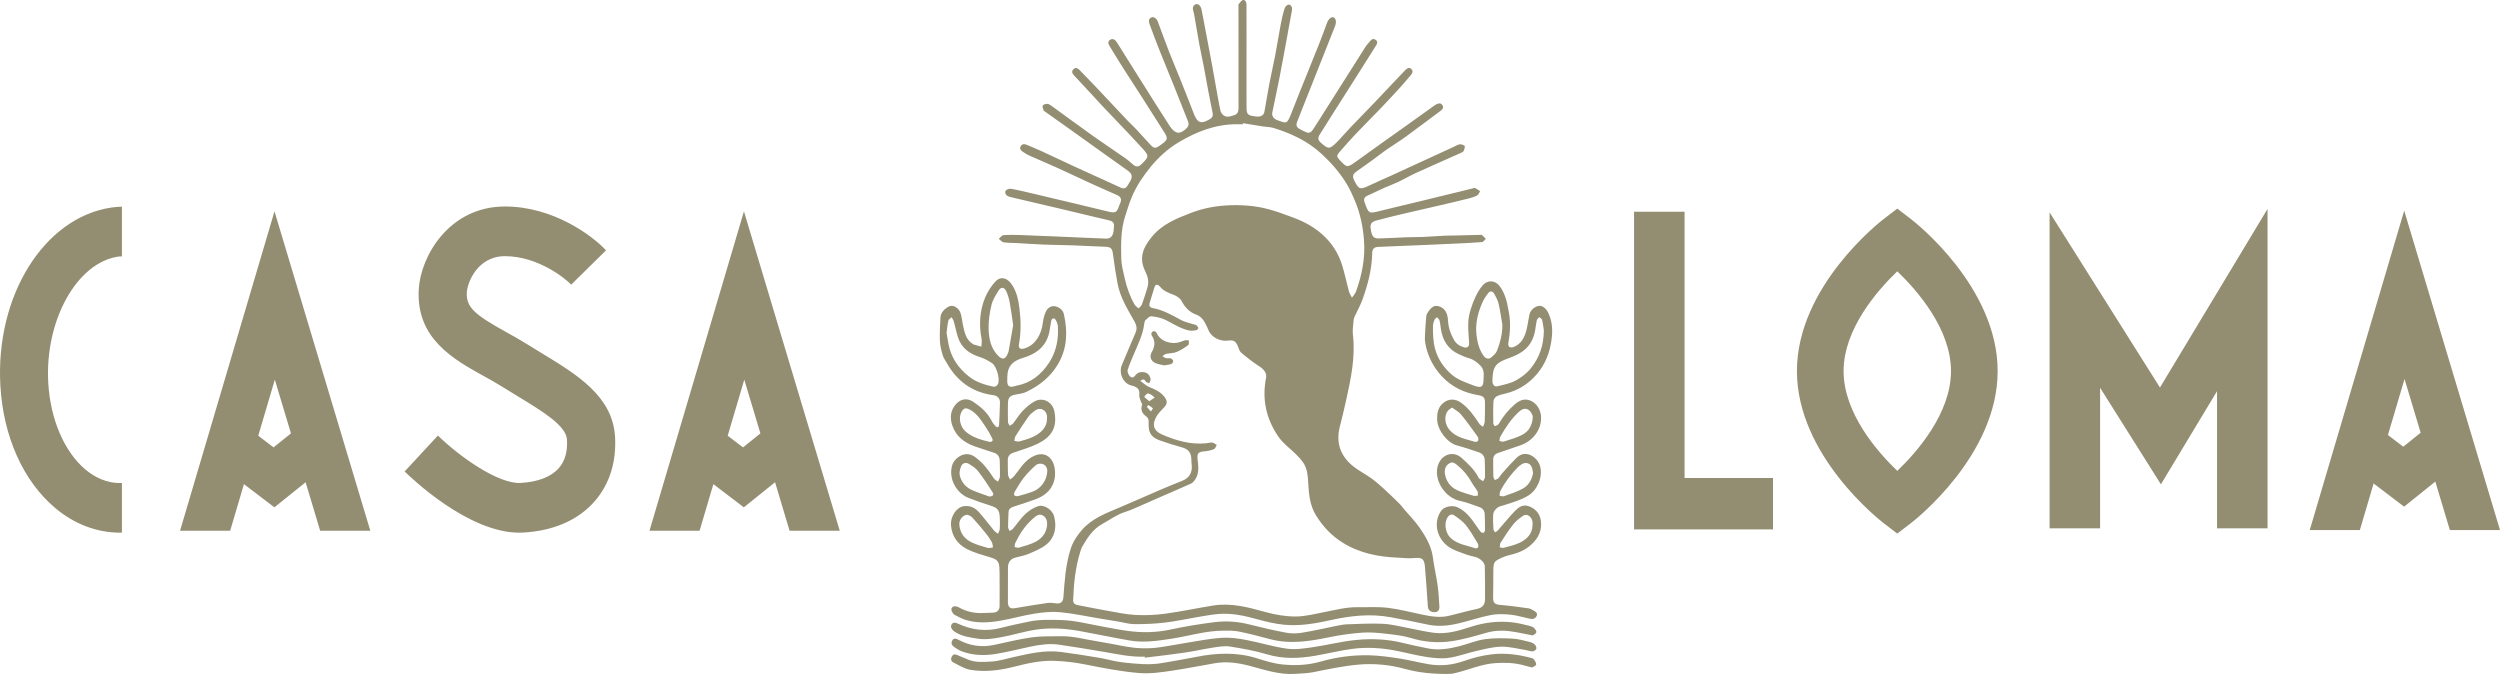 <svg width="204" height="55" viewBox="0 0 204 55" fill="none" xmlns="http://www.w3.org/2000/svg">
<path d="M93.042 31.075C93.311 31.265 93.524 31.479 93.779 31.584C94.241 31.773 94.686 31.957 95.009 32.374C95.285 32.729 95.269 32.955 94.963 33.272C94.712 33.533 94.44 33.806 94.291 34.129C94.021 34.714 94.148 35.159 94.817 35.452C95.966 35.955 97.175 36.303 98.459 36.167C98.615 36.151 98.775 36.09 98.924 36.113C99.051 36.132 99.166 36.24 99.287 36.309C99.215 36.427 99.168 36.608 99.067 36.649C98.824 36.746 98.558 36.805 98.298 36.827C97.744 36.871 97.659 37.002 97.733 37.575C97.803 38.117 97.847 38.678 97.503 39.164C97.42 39.281 97.31 39.405 97.185 39.462C96.251 39.881 95.309 40.283 94.371 40.692C93.893 40.901 93.418 41.118 92.939 41.323C92.567 41.482 92.199 41.653 91.815 41.773C91.126 41.989 90.555 42.422 89.934 42.764C89.176 43.181 88.737 43.874 88.32 44.59C88.226 44.751 88.176 44.941 88.121 45.121C87.74 46.377 87.618 47.672 87.57 48.976C87.561 49.224 87.719 49.333 87.933 49.374C88.717 49.526 89.499 49.685 90.284 49.823C91.069 49.96 91.854 50.137 92.645 50.18C93.455 50.224 94.279 50.187 95.083 50.078C96.397 49.899 97.698 49.618 99.008 49.409C100.476 49.175 101.868 49.56 103.271 49.945C104.062 50.161 104.897 50.307 105.712 50.307C106.499 50.307 107.289 50.097 108.072 49.947C108.961 49.776 109.838 49.535 110.753 49.549C111.577 49.562 112.41 49.498 113.225 49.595C114.167 49.706 115.094 49.952 116.026 50.146C116.763 50.3 117.5 50.43 118.249 50.246C118.83 50.105 119.408 49.952 119.988 49.807C120.169 49.761 120.354 49.731 120.536 49.687C120.963 49.584 121.175 49.352 121.179 48.911C121.187 48.008 121.175 47.104 121.159 46.201C121.154 45.905 120.782 45.559 120.396 45.452C120.121 45.377 119.836 45.325 119.571 45.221C119.104 45.04 118.6 44.898 118.198 44.613C117.309 43.982 116.901 42.731 117.58 41.705C117.828 41.329 118.498 41.2 118.92 41.389C119.585 41.686 120.005 42.237 120.406 42.815C120.537 43.003 120.659 43.2 120.804 43.376C120.857 43.44 120.983 43.504 121.046 43.482C121.111 43.458 121.177 43.33 121.178 43.246C121.181 42.825 121.167 42.404 121.154 41.982C121.145 41.69 121 41.476 120.735 41.384C120.197 41.195 119.661 40.981 119.107 40.865C117.945 40.62 117.011 39.236 117.307 38.076C117.56 37.09 118.562 36.728 119.274 37.371C119.784 37.832 120.287 38.294 120.62 38.914C120.648 38.967 120.674 39.028 120.718 39.063C120.813 39.138 120.919 39.199 121.021 39.265C121.075 39.155 121.173 39.046 121.175 38.935C121.185 38.474 121.17 38.012 121.155 37.551C121.144 37.219 120.957 37.005 120.662 36.905C120.075 36.707 119.487 36.505 118.888 36.347C118.1 36.139 117.3 35.101 117.272 34.247C117.255 33.695 117.347 33.204 117.803 32.856C118.25 32.515 118.767 32.533 119.225 32.862C119.851 33.312 120.286 33.926 120.7 34.565C120.772 34.675 120.907 34.743 121.013 34.83C121.062 34.69 121.146 34.552 121.153 34.41C121.175 33.899 121.176 33.387 121.175 32.876C121.175 32.42 121.04 32.316 120.605 32.242C119.462 32.046 118.456 31.574 117.644 30.695C117.014 30.012 116.589 29.228 116.369 28.326C116.309 28.076 116.262 27.812 116.27 27.556C116.287 26.968 116.333 26.381 116.386 25.796C116.397 25.674 116.466 25.544 116.54 25.442C116.724 25.192 116.932 24.917 117.276 24.967C117.672 25.025 117.958 25.277 118.08 25.677C118.13 25.838 118.151 26.011 118.16 26.18C118.188 26.745 118.375 27.258 118.648 27.741C118.836 28.073 119.139 28.256 119.495 28.35C119.737 28.414 119.895 28.264 119.881 28.009C119.851 27.459 119.791 26.908 119.808 26.36C119.82 25.974 119.902 25.58 120.019 25.212C120.237 24.526 120.513 23.859 120.976 23.296C121.362 22.827 122 22.854 122.362 23.333C122.858 23.989 122.998 24.768 123.134 25.547C123.274 26.346 123.229 27.144 123.088 27.939C123.068 28.056 123.072 28.242 123.14 28.295C123.224 28.361 123.405 28.365 123.514 28.32C124.226 28.023 124.469 27.384 124.614 26.686C124.685 26.343 124.731 25.995 124.805 25.653C124.881 25.3 125.272 24.974 125.613 24.956C125.899 24.941 126.177 25.19 126.346 25.545C126.737 26.364 126.705 27.228 126.549 28.073C126.358 29.112 125.904 30.049 125.156 30.805C124.538 31.429 123.805 31.864 122.955 32.085C122.679 32.157 122.39 32.208 122.138 32.333C122.008 32.396 121.874 32.597 121.866 32.743C121.833 33.334 121.844 33.927 121.852 34.519C121.854 34.605 121.921 34.752 121.974 34.76C122.058 34.773 122.165 34.705 122.245 34.646C122.305 34.602 122.34 34.52 122.381 34.452C122.697 33.915 123.099 33.447 123.558 33.037C123.932 32.703 124.357 32.47 124.881 32.689C125.397 32.905 125.725 33.443 125.751 34.01C125.801 35.08 125.06 36.003 124.047 36.344C123.44 36.549 122.837 36.762 122.231 36.966C121.971 37.054 121.845 37.233 121.845 37.505C121.845 37.967 121.843 38.429 121.858 38.891C121.861 38.987 121.937 39.081 121.979 39.177C122.077 39.126 122.193 39.094 122.268 39.019C122.38 38.908 122.452 38.757 122.558 38.64C122.957 38.202 123.345 37.752 123.769 37.342C124.505 36.63 125.476 37.309 125.676 38.056C125.912 38.939 125.424 40.009 124.703 40.442C124.071 40.822 123.387 41.011 122.705 41.229C122.527 41.286 122.323 41.317 122.186 41.429C122.036 41.551 121.87 41.745 121.852 41.923C121.81 42.338 121.845 42.763 121.866 43.182C121.87 43.269 121.947 43.352 121.99 43.436C122.068 43.387 122.163 43.352 122.222 43.285C122.688 42.758 123.128 42.204 123.616 41.7C123.904 41.402 124.255 41.138 124.722 41.299C125.283 41.492 125.648 41.895 125.732 42.482C125.848 43.288 125.523 43.934 124.924 44.468C124.376 44.957 123.724 45.176 123.035 45.33C122.949 45.35 122.864 45.377 122.782 45.412C121.849 45.804 121.853 45.805 121.856 46.872C121.858 47.504 121.845 48.136 121.838 48.768C121.834 49.208 121.99 49.324 122.425 49.361C123.197 49.427 123.965 49.533 124.733 49.641C124.883 49.662 125.029 49.751 125.164 49.832C125.316 49.923 125.493 50.039 125.394 50.256C125.296 50.47 125.098 50.543 124.871 50.495C124.334 50.382 123.802 50.215 123.259 50.159C122.728 50.105 122.171 50.084 121.652 50.186C120.748 50.364 119.869 50.669 118.97 50.879C118.144 51.071 117.309 51.149 116.459 50.958C115.472 50.736 114.476 50.554 113.482 50.367C111.836 50.059 110.204 50.243 108.593 50.6C107.336 50.879 106.075 51.1 104.792 50.979C104.073 50.911 103.357 50.741 102.658 50.548C101.597 50.254 100.535 50.011 99.43 50.101C98.902 50.144 98.377 50.243 97.853 50.33C96.912 50.487 95.978 50.694 95.032 50.806C94.216 50.904 93.388 50.932 92.565 50.93C92.139 50.929 91.713 50.796 91.287 50.725C90.745 50.635 90.203 50.547 89.66 50.458C88.603 50.283 87.552 50.053 86.489 49.954C85.803 49.89 85.092 49.966 84.406 50.074C83.466 50.223 82.545 50.495 81.606 50.652C80.681 50.807 79.741 50.871 78.823 50.593C78.506 50.497 78.206 50.334 77.91 50.179C77.814 50.129 77.734 50.017 77.682 49.914C77.552 49.657 77.697 49.446 77.98 49.475C78.075 49.485 78.173 49.522 78.257 49.569C78.887 49.927 79.562 50.062 80.277 50.021C80.552 50.005 80.828 50.013 81.102 49.986C81.403 49.955 81.564 49.755 81.567 49.457C81.575 48.554 81.569 47.651 81.567 46.748C81.566 46.608 81.552 46.468 81.549 46.328C81.537 45.84 81.353 45.647 80.893 45.505C80.218 45.298 79.52 45.12 78.898 44.799C78.146 44.412 77.665 43.754 77.6 42.846C77.551 42.158 78.027 41.41 78.618 41.309C79.113 41.224 79.544 41.414 79.87 41.778C80.305 42.265 80.696 42.794 81.115 43.297C81.202 43.401 81.33 43.47 81.439 43.556C81.489 43.422 81.573 43.29 81.582 43.152C81.602 42.842 81.595 42.529 81.582 42.218C81.556 41.618 81.397 41.441 80.831 41.26C80.222 41.065 79.614 40.861 79.02 40.625C78.104 40.263 77.386 39.138 77.685 38.005C77.849 37.387 78.725 36.727 79.497 37.248C80.182 37.71 80.651 38.353 81.096 39.032C81.171 39.147 81.319 39.215 81.434 39.304C81.49 39.164 81.59 39.025 81.595 38.883C81.609 38.463 81.584 38.041 81.579 37.619C81.576 37.291 81.435 37.055 81.129 36.95C80.591 36.764 80.042 36.607 79.507 36.412C78.688 36.112 78.021 35.616 77.717 34.749C77.489 34.103 77.557 33.455 78.03 32.951C78.376 32.584 78.879 32.433 79.41 32.782C80.031 33.191 80.591 33.677 80.936 34.372C81.01 34.521 81.124 34.654 81.236 34.78C81.281 34.83 81.382 34.875 81.436 34.857C81.483 34.841 81.522 34.733 81.526 34.665C81.555 34.064 81.582 33.464 81.597 32.863C81.607 32.505 81.395 32.292 81.049 32.245C79.361 32.019 78.111 31.131 77.267 29.635C77.144 29.418 76.989 29.209 76.921 28.975C76.81 28.595 76.71 28.199 76.694 27.806C76.669 27.188 76.711 26.566 76.739 25.947C76.76 25.481 77.07 25.205 77.433 25.008C77.752 24.834 78.244 25.113 78.383 25.549C78.483 25.86 78.507 26.195 78.576 26.517C78.703 27.105 78.812 27.705 79.372 28.064C79.388 28.074 79.401 28.095 79.418 28.1C79.637 28.164 79.856 28.226 80.076 28.288C80.085 28.08 80.136 27.864 80.098 27.665C79.876 26.515 79.936 25.382 80.378 24.304C80.578 23.817 80.879 23.343 81.235 22.962C81.624 22.544 82.133 22.655 82.482 23.108C82.952 23.718 83.098 24.45 83.188 25.184C83.307 26.149 83.325 27.122 83.147 28.089C83.087 28.416 83.258 28.534 83.596 28.432C84.488 28.163 84.972 27.298 85.088 26.382C85.131 26.044 85.209 25.691 85.361 25.392C85.501 25.116 85.794 24.912 86.126 25C86.454 25.085 86.735 25.281 86.819 25.663C87.127 27.065 87.091 28.414 86.342 29.698C85.72 30.761 84.815 31.467 83.746 31.98C83.494 32.102 83.198 32.137 82.917 32.189C82.383 32.288 82.247 32.441 82.246 32.989C82.245 33.471 82.236 33.953 82.25 34.435C82.253 34.538 82.338 34.639 82.385 34.741C82.478 34.683 82.597 34.645 82.661 34.564C82.927 34.228 83.146 33.85 83.439 33.544C83.73 33.241 84.061 32.948 84.426 32.751C85.107 32.383 85.888 32.798 86.038 33.572C86.295 34.895 85.8 35.658 84.668 36.212C84.035 36.522 83.344 36.71 82.677 36.944C82.377 37.049 82.226 37.241 82.236 37.571C82.247 37.953 82.228 38.335 82.252 38.715C82.261 38.856 82.359 38.992 82.416 39.13C82.524 39.043 82.648 38.972 82.736 38.868C83.189 38.333 83.522 37.698 84.155 37.319C85.225 36.678 85.959 37.332 86.074 38.292C86.213 39.446 85.648 40.318 84.505 40.739C83.896 40.963 83.276 41.157 82.66 41.362C82.444 41.434 82.302 41.558 82.296 41.81C82.285 42.211 82.256 42.612 82.258 43.012C82.258 43.119 82.341 43.224 82.387 43.33C82.48 43.268 82.593 43.224 82.663 43.142C82.997 42.748 83.284 42.305 83.656 41.954C83.95 41.677 84.319 41.432 84.697 41.308C85.199 41.143 85.876 41.592 86.016 42.133C86.24 43.001 86.1 43.83 85.409 44.411C84.983 44.771 84.424 44.982 83.904 45.207C83.564 45.355 83.183 45.405 82.823 45.508C82.444 45.616 82.247 45.913 82.249 46.315C82.252 47.198 82.246 48.081 82.245 48.963C82.245 49.053 82.238 49.145 82.249 49.234C82.29 49.575 82.465 49.686 82.802 49.629C83.694 49.478 84.585 49.328 85.481 49.201C85.709 49.168 85.95 49.209 86.184 49.236C86.561 49.279 86.747 49.11 86.775 48.728C86.872 47.401 86.956 46.068 87.365 44.792C87.552 44.207 87.887 43.699 88.293 43.236C89.127 42.284 90.263 41.876 91.371 41.406C92.478 40.937 93.576 40.446 94.681 39.971C95.261 39.722 95.843 39.478 96.432 39.251C97.049 39.014 97.323 38.568 97.237 37.897C97.22 37.768 97.22 37.636 97.217 37.506C97.205 36.917 96.969 36.645 96.409 36.491C95.802 36.325 95.199 36.14 94.608 35.925C94.243 35.793 93.904 35.572 93.788 35.163C93.723 34.929 93.723 34.67 93.728 34.423C93.731 34.236 93.696 34.099 93.54 33.988C93.209 33.752 93.046 33.453 93.198 33.027C93.221 32.965 93.126 32.864 93.1 32.777C93.046 32.602 92.949 32.42 92.965 32.25C93 31.873 92.921 31.677 92.569 31.532C92.451 31.484 92.321 31.469 92.202 31.422C91.584 31.178 91.282 30.401 91.549 29.775C91.92 28.903 92.279 28.025 92.657 27.156C92.803 26.82 92.751 26.548 92.57 26.227C92.01 25.233 91.394 24.256 91.186 23.101C91.048 22.337 90.923 21.571 90.828 20.801C90.761 20.258 90.661 20.147 90.135 20.132C89.29 20.107 88.447 20.052 87.602 20.022C86.787 19.994 85.972 19.991 85.158 19.958C84.431 19.929 83.705 19.874 82.979 19.834C82.616 19.815 82.25 19.828 81.893 19.773C81.751 19.751 81.631 19.586 81.501 19.486C81.629 19.382 81.751 19.201 81.886 19.189C82.336 19.152 82.792 19.165 83.245 19.179C84.14 19.207 85.034 19.248 85.929 19.286C86.783 19.322 87.637 19.361 88.491 19.398C89.081 19.424 89.671 19.446 90.26 19.47C90.547 19.482 90.742 19.331 90.819 19.07C90.882 18.853 90.899 18.617 90.902 18.39C90.906 18.113 90.69 18.027 90.471 17.973C90.022 17.862 89.571 17.762 89.121 17.655C88.166 17.428 87.212 17.197 86.257 16.971C84.993 16.673 83.728 16.378 82.464 16.082C82.416 16.07 82.369 16.057 82.322 16.04C82.108 15.963 81.968 15.785 82.051 15.585C82.096 15.477 82.346 15.377 82.482 15.402C83.111 15.514 83.733 15.667 84.356 15.813C85.439 16.067 86.52 16.325 87.602 16.584C88.569 16.816 89.533 17.052 90.501 17.28C91.024 17.403 91.141 17.327 91.32 16.794C91.343 16.727 91.375 16.665 91.402 16.6C91.551 16.258 91.473 16.06 91.129 15.907C90.419 15.591 89.705 15.282 88.997 14.958C88.084 14.54 87.179 14.103 86.264 13.689C85.518 13.351 84.761 13.039 84.014 12.705C83.817 12.617 83.632 12.498 83.452 12.378C83.293 12.272 83.174 12.12 83.296 11.923C83.405 11.746 83.577 11.729 83.765 11.811C84.145 11.976 84.533 12.123 84.909 12.297C85.859 12.734 86.801 13.187 87.751 13.624C88.986 14.192 90.227 14.746 91.461 15.314C91.742 15.443 91.91 15.337 92.043 15.094C92.09 15.006 92.14 14.919 92.194 14.835C92.433 14.462 92.399 14.191 92.043 13.933C91.096 13.249 90.141 12.578 89.19 11.9C88.707 11.555 88.227 11.207 87.744 10.862C86.937 10.288 86.13 9.715 85.323 9.141C85.267 9.101 85.185 9.067 85.165 9.011C85.118 8.882 85.038 8.705 85.088 8.614C85.138 8.522 85.331 8.473 85.459 8.476C85.575 8.479 85.699 8.562 85.801 8.636C86.933 9.454 88.055 10.285 89.192 11.094C90.069 11.717 90.968 12.31 91.85 12.926C92.076 13.084 92.277 13.28 92.492 13.456C92.711 13.634 92.913 13.624 93.122 13.419C93.775 12.78 93.792 12.738 93.181 12.063C92.528 11.34 91.848 10.642 91.178 9.934C90.763 9.495 90.342 9.061 89.928 8.621C89.629 8.303 89.338 7.977 89.041 7.657C88.575 7.154 88.108 6.653 87.64 6.151C87.496 5.996 87.418 5.826 87.59 5.651C87.763 5.475 87.936 5.557 88.082 5.705C88.424 6.051 88.76 6.403 89.097 6.753C89.263 6.925 89.428 7.097 89.592 7.271C90.381 8.11 91.168 8.952 91.959 9.788C92.212 10.055 92.484 10.302 92.736 10.57C93.118 10.976 93.484 11.396 93.865 11.802C94.17 12.127 94.282 12.13 94.651 11.869C94.7 11.835 94.747 11.798 94.796 11.764C95.292 11.418 95.314 11.276 94.987 10.768C94.438 9.912 93.899 9.05 93.35 8.193C92.786 7.312 92.212 6.436 91.65 5.553C91.281 4.973 90.926 4.384 90.566 3.798C90.448 3.607 90.355 3.389 90.59 3.245C90.816 3.107 91.007 3.251 91.135 3.451C91.431 3.913 91.717 4.381 92.009 4.846C92.746 6.019 93.483 7.192 94.223 8.363C94.606 8.969 94.994 9.571 95.38 10.175C95.412 10.225 95.444 10.276 95.478 10.325C95.915 10.951 96.283 10.989 96.831 10.461C96.991 10.306 97.034 10.129 96.948 9.915C96.56 8.944 96.18 7.97 95.79 7C95.426 6.092 95.047 5.19 94.686 4.282C94.383 3.521 94.09 2.757 93.811 1.989C93.737 1.786 93.684 1.541 93.961 1.42C94.139 1.342 94.381 1.506 94.478 1.764C94.786 2.585 95.081 3.411 95.398 4.229C95.661 4.907 95.952 5.575 96.222 6.251C96.623 7.252 97.023 8.252 97.409 9.259C97.709 10.041 98.006 10.152 98.724 9.723C98.908 9.614 98.998 9.465 98.956 9.25C98.845 8.68 98.727 8.111 98.618 7.54C98.481 6.813 98.354 6.084 98.215 5.357C98.106 4.788 97.976 4.222 97.871 3.651C97.725 2.853 97.595 2.053 97.455 1.254C97.435 1.135 97.41 1.017 97.374 0.903C97.3 0.664 97.325 0.457 97.57 0.348C97.745 0.27 97.977 0.47 98.037 0.744C98.105 1.057 98.162 1.372 98.222 1.687C98.453 2.904 98.686 4.121 98.911 5.339C99.082 6.263 99.241 7.189 99.407 8.114C99.464 8.429 99.523 8.744 99.593 9.056C99.612 9.139 99.663 9.221 99.718 9.289C100.016 9.665 100.383 9.495 100.725 9.394C101.021 9.306 101.064 9.047 101.064 8.764C101.059 7.037 101.062 5.311 101.062 3.585C101.062 2.561 101.06 1.537 101.059 0.513C101.059 0.463 101.037 0.394 101.061 0.366C101.174 0.232 101.285 0.027 101.422 0.004C101.614 -0.029 101.713 0.17 101.714 0.374C101.717 1.227 101.718 2.08 101.717 2.933C101.717 4.278 101.716 5.623 101.715 6.968C101.715 7.589 101.713 8.21 101.718 8.831C101.722 9.289 101.839 9.419 102.278 9.474C102.405 9.49 102.533 9.521 102.659 9.517C102.921 9.51 103.125 9.39 103.177 9.114C103.321 8.339 103.44 7.558 103.588 6.783C103.734 6.02 103.913 5.264 104.059 4.501C104.221 3.656 104.353 2.805 104.514 1.96C104.597 1.527 104.694 1.095 104.827 0.677C104.868 0.547 105.058 0.363 105.16 0.375C105.38 0.401 105.463 0.619 105.424 0.839C105.269 1.717 105.107 2.592 104.944 3.468C104.749 4.521 104.558 5.574 104.351 6.624C104.181 7.487 103.984 8.345 103.815 9.208C103.793 9.32 103.829 9.473 103.895 9.565C103.971 9.671 104.099 9.763 104.223 9.803C104.936 10.036 104.998 10.227 105.373 9.249C105.753 8.254 106.158 7.268 106.555 6.279C106.93 5.343 107.313 4.409 107.684 3.471C107.896 2.933 108.09 2.387 108.293 1.846C108.409 1.538 108.645 1.348 108.821 1.418C109.009 1.492 109.067 1.81 108.945 2.118C108.047 4.383 107.148 6.647 106.25 8.911C106.11 9.264 105.973 9.618 105.834 9.971C105.747 10.19 105.799 10.373 105.995 10.49C106.198 10.611 106.408 10.728 106.628 10.808C106.917 10.914 107.064 10.684 107.194 10.486C107.513 10.003 107.818 9.511 108.128 9.022C109.221 7.296 110.311 5.568 111.409 3.845C111.531 3.653 111.695 3.488 111.839 3.311C111.961 3.161 112.104 3.143 112.256 3.254C112.418 3.372 112.404 3.522 112.307 3.677C111.802 4.478 111.298 5.281 110.791 6.081C110.108 7.159 109.421 8.236 108.738 9.314C108.391 9.861 108.049 10.412 107.702 10.959C107.513 11.258 107.534 11.425 107.801 11.663C108.374 12.174 108.493 12.187 109.028 11.659C109.443 11.248 109.819 10.795 110.224 10.371C110.846 9.719 111.48 9.079 112.104 8.428C112.606 7.905 113.101 7.375 113.599 6.848C113.955 6.473 114.308 6.095 114.668 5.723C114.805 5.583 114.97 5.459 115.159 5.626C115.349 5.795 115.248 5.98 115.123 6.13C114.81 6.503 114.493 6.872 114.165 7.231C113.642 7.802 113.115 8.369 112.58 8.928C111.957 9.578 111.314 10.209 110.694 10.863C110.215 11.368 109.752 11.888 109.295 12.413C109.058 12.685 109.066 12.793 109.316 13.058C109.908 13.686 109.925 13.703 110.66 13.177C111.336 12.693 112.008 12.206 112.684 11.723C113.337 11.257 113.992 10.796 114.645 10.33C115.45 9.755 116.254 9.178 117.059 8.602C117.107 8.568 117.156 8.533 117.21 8.508C117.392 8.425 117.584 8.377 117.706 8.589C117.829 8.802 117.701 8.934 117.531 9.059C116.589 9.753 115.661 10.465 114.714 11.152C114.179 11.539 113.614 11.883 113.071 12.26C112.724 12.502 112.396 12.772 112.053 13.021C111.606 13.348 111.155 13.671 110.7 13.986C110.387 14.204 110.333 14.381 110.504 14.72C110.882 15.471 110.976 15.496 111.73 15.139C112.336 14.852 112.953 14.589 113.564 14.31C115.248 13.537 116.932 12.761 118.616 11.987C118.777 11.913 118.935 11.803 119.103 11.78C119.236 11.761 119.429 11.812 119.509 11.907C119.565 11.973 119.495 12.175 119.444 12.3C119.415 12.371 119.317 12.427 119.239 12.462C118.008 13.014 116.772 13.554 115.544 14.113C115.061 14.334 114.601 14.606 114.12 14.834C113.747 15.011 113.355 15.149 112.978 15.318C112.509 15.527 112.047 15.751 111.581 15.967C111.335 16.081 111.254 16.245 111.355 16.523C111.691 17.448 111.685 17.443 112.629 17.207C113.766 16.922 114.907 16.66 116.046 16.383C117.403 16.053 118.76 15.719 120.117 15.388C120.203 15.367 120.307 15.321 120.376 15.351C120.519 15.411 120.644 15.515 120.777 15.601C120.702 15.717 120.653 15.878 120.548 15.939C120.357 16.05 120.138 16.122 119.922 16.175C119.14 16.371 118.355 16.556 117.569 16.739C116.506 16.987 115.441 17.224 114.379 17.474C113.68 17.64 112.982 17.81 112.29 18C111.909 18.104 111.799 18.29 111.844 18.629C111.928 19.264 112.063 19.463 112.497 19.457C113.224 19.446 113.95 19.39 114.677 19.363C115.146 19.346 115.617 19.355 116.087 19.335C116.674 19.31 117.261 19.264 117.849 19.234C118.134 19.22 118.419 19.225 118.704 19.218C119.4 19.202 120.095 19.183 120.791 19.166C120.84 19.165 120.905 19.154 120.935 19.18C121.044 19.275 121.142 19.385 121.244 19.488C121.141 19.581 121.044 19.745 120.935 19.754C120.171 19.816 119.405 19.848 118.639 19.884C117.726 19.927 116.813 19.966 115.9 20.005C115.389 20.027 114.878 20.047 114.366 20.068C113.737 20.094 113.109 20.125 112.479 20.145C112.149 20.155 111.979 20.299 111.973 20.634C111.948 21.963 111.62 23.228 111.17 24.462C111.003 24.919 110.76 25.347 110.557 25.791C110.511 25.889 110.465 25.996 110.457 26.102C110.425 26.506 110.351 26.918 110.398 27.314C110.612 29.139 110.233 30.893 109.847 32.649C109.69 33.364 109.519 34.077 109.336 34.785C108.98 36.162 109.397 37.263 110.49 38.102C110.929 38.44 111.429 38.694 111.88 39.016C112.231 39.267 112.56 39.554 112.88 39.845C113.331 40.256 113.77 40.682 114.206 41.111C114.34 41.242 114.446 41.401 114.567 41.545C114.992 42.046 115.463 42.514 115.834 43.053C116.346 43.798 116.81 44.576 116.93 45.519C117.024 46.261 117.201 46.992 117.304 47.734C117.386 48.317 117.427 48.907 117.455 49.495C117.47 49.813 117.305 49.961 117.037 49.954C116.708 49.944 116.533 49.778 116.512 49.469C116.436 48.39 116.371 47.31 116.274 46.233C116.215 45.574 116.025 45.477 115.373 45.54C114.948 45.581 114.513 45.524 114.083 45.506C112.481 45.441 110.938 45.142 109.548 44.273C108.664 43.72 107.968 42.984 107.405 42.087C106.882 41.258 106.805 40.345 106.752 39.417C106.72 38.861 106.686 38.305 106.391 37.826C106.213 37.538 105.969 37.284 105.727 37.044C105.248 36.572 104.694 36.186 104.304 35.614C103.309 34.153 102.968 32.563 103.312 30.82C103.384 30.455 103.15 30.146 102.757 29.892C102.237 29.558 101.748 29.17 101.274 28.771C101.136 28.656 101.087 28.427 101.008 28.245C100.83 27.832 100.66 27.734 100.225 27.793C99.575 27.882 98.84 27.538 98.599 26.911C98.52 26.706 98.418 26.51 98.314 26.317C98.152 26.019 97.929 25.788 97.603 25.67C97.055 25.471 96.693 25.085 96.417 24.561C96.298 24.335 96.014 24.15 95.765 24.055C95.346 23.894 94.937 23.752 94.645 23.376C94.582 23.294 94.446 23.225 94.349 23.231C94.289 23.235 94.22 23.387 94.188 23.484C94.056 23.892 93.94 24.305 93.813 24.715C93.742 24.946 93.817 25.091 94.049 25.134C94.888 25.289 95.618 25.7 96.357 26.106C96.671 26.279 97.039 26.348 97.384 26.462C97.459 26.487 97.552 26.483 97.608 26.528C97.686 26.591 97.772 26.683 97.786 26.773C97.794 26.824 97.67 26.939 97.594 26.951C97.403 26.98 97.198 27.006 97.014 26.965C96.334 26.813 95.752 26.43 95.137 26.119C94.777 25.937 94.355 25.853 93.951 25.807C93.802 25.79 93.612 25.993 93.468 26.128C93.4 26.192 93.381 26.329 93.368 26.436C93.25 27.368 92.817 28.185 92.466 29.032C92.307 29.417 92.133 29.8 92.015 30.198C91.977 30.325 92.065 30.527 92.154 30.649C92.292 30.838 92.466 30.869 92.634 30.641C92.826 30.381 93.1 30.318 93.404 30.383C93.693 30.444 93.835 30.666 93.889 30.931C93.91 31.033 93.814 31.161 93.772 31.277C93.672 31.225 93.528 31.198 93.482 31.115C93.383 30.937 93.286 30.916 93.046 31.073L93.042 31.075ZM101.428 10.053C101.424 10.082 101.42 10.111 101.416 10.139C101.278 10.139 101.14 10.141 101.002 10.139C99.241 10.114 97.651 10.727 96.173 11.614C95.313 12.131 94.55 12.81 93.898 13.61C93.279 14.37 92.733 15.172 92.354 16.079C92.143 16.583 91.987 17.11 91.817 17.631C91.45 18.755 91.469 19.923 91.495 21.081C91.507 21.625 91.653 22.169 91.775 22.704C91.948 23.456 92.195 24.186 92.584 24.854C92.657 24.98 92.798 25.064 92.907 25.168C93.001 25.059 93.133 24.965 93.18 24.839C93.348 24.382 93.498 23.917 93.634 23.449C93.766 22.993 93.67 22.567 93.456 22.145C93.325 21.886 93.226 21.589 93.198 21.3C93.127 20.547 93.506 19.943 93.937 19.391C94.783 18.309 96.007 17.823 97.224 17.358C98.11 17.02 99.038 16.83 99.985 16.768C101.211 16.689 102.428 16.768 103.615 17.099C104.239 17.273 104.848 17.504 105.457 17.727C106.313 18.039 107.121 18.456 107.817 19.055C108.623 19.748 109.202 20.617 109.519 21.642C109.734 22.335 109.874 23.051 110.065 23.752C110.116 23.941 110.232 24.111 110.319 24.289C110.432 24.122 110.586 23.971 110.652 23.787C111.135 22.442 111.411 21.065 111.303 19.616C111.22 18.496 110.995 17.417 110.563 16.386C110.371 15.926 110.164 15.467 109.909 15.041C109.345 14.096 108.63 13.284 107.819 12.539C106.692 11.502 105.363 10.89 103.941 10.447C103.656 10.358 103.344 10.363 103.046 10.316C102.506 10.232 101.967 10.142 101.428 10.053ZM125.98 26.968C125.954 26.792 125.916 26.444 125.84 26.104C125.82 26.014 125.684 25.951 125.601 25.876C125.531 25.963 125.424 26.042 125.4 26.141C125.337 26.412 125.316 26.692 125.266 26.967C125.163 27.529 124.946 28.031 124.527 28.433C124.109 28.834 123.593 29.055 123.069 29.244C122.036 29.614 121.8 29.921 121.782 31.073C121.777 31.381 121.946 31.579 122.171 31.524C122.691 31.395 123.242 31.297 123.702 31.04C124.15 30.789 124.579 30.476 124.927 30.037C125.607 29.179 125.958 28.232 125.98 26.968ZM121.064 30.767C121.093 30.454 121.07 30.114 120.812 29.848C120.542 29.568 120.244 29.333 119.855 29.227C119.583 29.153 119.322 29.029 119.062 28.913C118.18 28.52 117.727 27.802 117.579 26.858C117.542 26.621 117.524 26.379 117.464 26.148C117.438 26.049 117.33 25.971 117.259 25.884C117.187 25.957 117.085 26.018 117.049 26.106C116.986 26.261 116.932 26.432 116.93 26.597C116.925 27.226 116.935 27.852 117.103 28.47C117.341 29.347 117.856 30.06 118.51 30.608C118.985 31.005 119.626 31.213 120.216 31.445C121.026 31.764 121.05 31.456 121.064 30.767ZM77.24 27.155C77.316 27.566 77.365 28.027 77.491 28.465C77.756 29.387 78.299 30.108 79.046 30.706C79.637 31.179 80.307 31.388 81.011 31.542C81.212 31.586 81.383 31.495 81.455 31.281C81.592 30.868 81.316 29.879 80.948 29.632C80.642 29.425 80.301 29.245 79.951 29.134C79.253 28.911 78.647 28.538 78.321 27.885C78.065 27.371 77.989 26.765 77.822 26.203C77.789 26.091 77.709 25.993 77.65 25.888C77.559 25.977 77.412 26.052 77.387 26.157C77.314 26.466 77.29 26.788 77.24 27.155ZM86.332 27.04C86.322 26.841 86.345 26.631 86.291 26.444C86.241 26.27 86.12 25.995 86.01 25.985C85.756 25.963 85.778 26.252 85.738 26.436C85.672 26.737 85.654 27.052 85.563 27.345C85.245 28.37 84.481 28.901 83.516 29.189C82.88 29.38 82.338 29.674 82.223 30.422C82.19 30.638 82.196 30.861 82.192 31.08C82.184 31.492 82.357 31.63 82.744 31.528C82.811 31.51 82.875 31.483 82.942 31.471C84.099 31.263 84.952 30.581 85.588 29.622C86.098 28.854 86.332 27.977 86.332 27.04ZM122.594 26.501C122.495 25.931 122.419 25.356 122.288 24.794C122.222 24.508 122.075 24.235 121.932 23.974C121.816 23.762 121.606 23.707 121.447 23.908C121.253 24.153 121.075 24.423 120.951 24.709C120.589 25.54 120.374 26.407 120.482 27.328C120.553 27.93 120.692 28.512 121.049 29.016C121.219 29.256 121.457 29.343 121.656 29.186C121.853 29.031 122.069 28.841 122.157 28.617C122.421 27.948 122.598 27.249 122.594 26.501ZM82.675 26.531C82.575 25.857 82.5 25.251 82.388 24.652C82.33 24.342 82.233 24.031 82.101 23.745C81.958 23.434 81.683 23.399 81.503 23.682C81.26 24.064 81.004 24.471 80.901 24.904C80.749 25.539 80.651 26.209 80.671 26.86C80.695 27.626 80.844 28.394 81.411 28.992C81.79 29.391 82.039 29.35 82.244 28.833C82.27 28.768 82.297 28.702 82.309 28.634C82.436 27.916 82.559 27.198 82.675 26.531ZM78.958 42.004C78.566 42.004 78.251 42.415 78.281 42.81C78.335 43.505 78.712 43.99 79.312 44.27C79.72 44.461 80.16 44.583 80.594 44.706C80.724 44.744 80.882 44.684 81.027 44.669C80.996 44.52 80.998 44.352 80.927 44.227C80.787 43.976 80.621 43.736 80.44 43.514C80.078 43.07 79.708 42.632 79.322 42.211C79.216 42.096 79.04 42.048 78.958 42.004ZM120.444 44.755C120.502 44.724 120.615 44.699 120.624 44.653C120.642 44.556 120.637 44.429 120.587 44.348C120.276 43.841 119.984 43.315 119.616 42.853C119.363 42.537 119.012 42.293 118.677 42.059C118.479 41.92 118.272 41.986 118.123 42.213C117.814 42.682 117.931 43.504 118.393 43.918C118.972 44.437 119.728 44.51 120.444 44.755ZM125.099 38.574C125.039 38.284 125.022 37.965 124.722 37.828C124.435 37.697 124.188 37.847 123.966 38.031C123.92 38.068 123.876 38.108 123.834 38.151C123.266 38.727 122.785 39.371 122.414 40.095C122.363 40.196 122.381 40.334 122.366 40.455C122.486 40.469 122.621 40.526 122.724 40.489C123.24 40.304 123.773 40.141 124.251 39.877C124.734 39.611 125.016 39.142 125.099 38.574ZM117.892 38.569C117.963 39.153 118.266 39.709 118.903 39.999C119.33 40.194 119.789 40.315 120.239 40.453C120.347 40.485 120.475 40.449 120.593 40.444C120.585 40.322 120.615 40.179 120.562 40.084C120.427 39.841 120.237 39.631 120.103 39.388C119.796 38.83 119.404 38.352 118.912 37.956C118.732 37.812 118.558 37.654 118.305 37.791C118.042 37.934 117.88 38.142 117.892 38.569ZM80.726 40.516C81.043 40.508 81.124 40.371 80.974 40.134C80.608 39.555 80.228 38.981 79.808 38.442C79.619 38.199 79.335 38.022 79.07 37.855C78.811 37.693 78.54 37.784 78.427 38.052C78.3 38.35 78.25 38.654 78.372 38.984C78.55 39.468 78.883 39.799 79.327 39.995C79.81 40.209 80.317 40.365 80.726 40.516ZM85.446 42.793C85.456 42.459 85.339 42.173 85.049 42.04C84.763 41.909 84.536 42.105 84.316 42.295C83.672 42.849 83.216 43.542 82.849 44.302C82.802 44.4 82.809 44.525 82.791 44.637C82.909 44.656 83.041 44.72 83.144 44.688C83.612 44.543 84.102 44.427 84.528 44.196C85.056 43.91 85.413 43.444 85.446 42.793ZM125.076 34.021C125.079 33.861 124.866 33.478 124.631 33.393C124.367 33.297 124.152 33.415 123.961 33.589C123.317 34.175 122.842 34.894 122.417 35.65C122.365 35.742 122.376 35.871 122.357 35.983C122.474 36.002 122.605 36.065 122.706 36.032C123.209 35.87 123.729 35.732 124.196 35.49C124.705 35.226 125.035 34.774 125.076 34.021ZM118.487 33.255C118.34 33.366 118.225 33.424 118.149 33.516C117.811 33.928 117.894 34.648 118.295 35.099C118.855 35.731 119.647 35.829 120.381 36.058C120.449 36.079 120.606 36.007 120.622 35.95C120.648 35.851 120.631 35.704 120.572 35.623C120.132 35.013 119.696 34.399 119.219 33.819C119.033 33.593 118.748 33.451 118.487 33.255ZM85.462 38.401C85.453 38.181 85.321 37.95 85.084 37.864C84.93 37.808 84.671 37.835 84.552 37.938C84.195 38.244 83.858 38.584 83.563 38.953C83.281 39.306 83.056 39.707 82.82 40.096C82.766 40.186 82.722 40.348 82.765 40.412C82.809 40.478 82.977 40.506 83.073 40.481C83.471 40.377 83.869 40.265 84.255 40.122C84.961 39.862 85.435 39.19 85.462 38.401ZM85.437 34.142C85.437 34.082 85.442 34.022 85.436 33.962C85.386 33.447 84.884 33.195 84.474 33.49C84.275 33.634 84.069 33.791 83.927 33.988C83.552 34.511 83.203 35.055 82.859 35.601C82.794 35.704 82.801 35.853 82.776 35.98C82.913 35.995 83.061 36.051 83.185 36.018C83.554 35.918 83.93 35.818 84.275 35.655C84.963 35.33 85.447 34.862 85.437 34.142ZM125.056 42.855C125.056 42.765 125.066 42.674 125.054 42.586C124.997 42.164 124.607 41.881 124.308 42.076C124.014 42.268 123.719 42.491 123.5 42.764C123.118 43.242 122.786 43.763 122.451 44.279C122.386 44.379 122.403 44.535 122.381 44.665C122.492 44.678 122.613 44.725 122.714 44.697C123.149 44.577 123.601 44.484 124.004 44.288C124.579 44.008 125.035 43.586 125.056 42.855ZM80.756 36.057C80.961 36.068 81.053 35.964 80.964 35.774C80.82 35.469 80.653 35.172 80.465 34.894C80.087 34.336 79.749 33.738 79.115 33.416C78.81 33.261 78.656 33.286 78.477 33.58C78.191 34.05 78.328 34.821 78.804 35.223C79.371 35.703 80.065 35.896 80.756 36.057ZM93.78 32.74C93.956 32.621 94.09 32.53 94.224 32.44C94.113 32.351 94.009 32.249 93.887 32.178C93.806 32.132 93.677 32.084 93.612 32.119C93.51 32.173 93.445 32.296 93.363 32.39C93.49 32.496 93.615 32.602 93.78 32.74ZM93.918 33.577C94.004 33.439 94.087 33.325 94.08 33.319C93.969 33.222 93.849 33.133 93.721 33.062C93.704 33.053 93.58 33.192 93.586 33.2C93.674 33.316 93.774 33.419 93.918 33.577ZM125.364 51.6C125.393 51.506 125.275 51.333 125.18 51.242C125.085 51.152 124.941 51.101 124.81 51.07C124.391 50.969 123.973 50.859 123.548 50.802C122.35 50.642 121.169 50.774 120.023 51.147C119.045 51.465 118.065 51.762 117.028 51.639C116.35 51.558 115.681 51.389 115.007 51.265C114.301 51.136 113.598 50.941 112.887 50.904C111.896 50.853 110.899 50.911 109.905 50.944C109.594 50.955 109.284 51.028 108.976 51.089C108.07 51.268 107.169 51.479 106.258 51.628C105.845 51.695 105.402 51.71 104.992 51.635C103.977 51.447 102.968 51.216 101.968 50.96C101.007 50.714 100.036 50.648 99.066 50.773C97.867 50.928 96.669 51.12 95.487 51.376C94.334 51.624 93.188 51.64 92.034 51.484C91.362 51.393 90.695 51.259 90.027 51.139C88.866 50.931 87.723 50.62 86.531 50.593C85.672 50.574 84.816 50.542 83.969 50.721C83.21 50.881 82.448 51.034 81.698 51.231C80.472 51.555 79.3 51.418 78.16 50.886C77.981 50.802 77.788 50.745 77.656 50.947C77.528 51.145 77.653 51.313 77.784 51.456C77.843 51.52 77.926 51.561 78.001 51.607C78.547 51.944 79.161 52.015 79.776 52.113C80.424 52.215 81.054 52.113 81.677 52C82.632 51.828 83.566 51.526 84.523 51.381C85.716 51.201 86.92 51.282 88.107 51.494C89.473 51.739 90.83 52.031 92.196 52.267C93.328 52.462 94.455 52.293 95.575 52.122C96.993 51.906 98.378 51.466 99.826 51.462C100.247 51.46 100.679 51.449 101.088 51.532C101.944 51.707 102.792 51.929 103.638 52.154C105.291 52.593 106.911 52.32 108.54 51.984C109.402 51.806 110.282 51.688 111.159 51.623C111.78 51.578 112.414 51.634 113.035 51.705C113.744 51.785 114.466 51.861 115.146 52.066C116.219 52.391 117.307 52.482 118.389 52.33C119.383 52.191 120.36 51.898 121.331 51.623C122.124 51.398 122.904 51.439 123.693 51.58C124.129 51.658 124.563 51.75 125.077 51.851C125.152 51.791 125.327 51.717 125.364 51.6ZM125.352 54.225C125.368 54.085 125.243 53.914 125.144 53.782C125.094 53.715 124.972 53.695 124.877 53.67C123.841 53.403 122.801 53.265 121.724 53.394C120.956 53.486 120.214 53.67 119.493 53.926C118.56 54.257 117.613 54.366 116.647 54.212C115.843 54.084 115.053 53.867 114.249 53.743C113.415 53.614 112.573 53.49 111.732 53.471C110.379 53.439 109.038 53.621 107.731 53.994C106.736 54.277 105.72 54.32 104.713 54.226C103.995 54.16 103.282 53.944 102.59 53.724C100.932 53.197 99.273 53.271 97.599 53.606C96.684 53.79 95.763 53.94 94.844 54.102C93.762 54.293 92.681 54.165 91.607 54.05C90.957 53.979 90.321 53.78 89.673 53.671C88.641 53.498 87.607 53.333 86.569 53.199C85.236 53.027 83.946 53.343 82.657 53.63C82.071 53.76 81.486 53.953 80.895 53.982C80.277 54.012 79.633 54.081 79.027 53.833C78.737 53.715 78.447 53.598 78.16 53.472C77.987 53.397 77.82 53.334 77.691 53.538C77.562 53.742 77.586 53.953 77.792 54.057C78.246 54.285 78.704 54.577 79.189 54.658C80.396 54.857 81.602 54.699 82.783 54.398C83.843 54.127 84.891 53.887 86.006 53.923C86.907 53.951 87.787 54.062 88.662 54.239C90.07 54.522 91.479 54.793 92.91 54.915C93.857 54.996 94.794 54.856 95.725 54.714C96.862 54.54 97.992 54.32 99.125 54.121C100.096 53.95 101.051 54.091 101.986 54.337C103.213 54.661 104.421 55.081 105.716 54.986C106.205 54.951 106.701 54.943 107.18 54.846C108.393 54.602 109.599 54.344 110.837 54.233C112.13 54.118 113.393 54.241 114.635 54.581C115.846 54.913 117.073 55.015 118.317 54.989C118.501 54.986 118.686 54.936 118.867 54.891C119.914 54.631 120.912 54.184 122.01 54.111C122.803 54.058 123.581 54.075 124.349 54.294C124.547 54.351 124.748 54.397 125.021 54.467C125.118 54.402 125.34 54.326 125.352 54.226L125.352 54.225ZM93.423 53.668C94.502 53.532 95.585 53.413 96.661 53.255C97.467 53.137 98.263 52.951 99.068 52.829C99.502 52.764 99.959 52.691 100.384 52.759C101.397 52.923 102.416 53.101 103.397 53.396C104.726 53.795 106.041 53.732 107.369 53.501C108.386 53.323 109.392 53.067 110.414 52.94C111.558 52.798 112.712 52.866 113.849 53.085C114.698 53.249 115.536 53.474 116.389 53.605C116.989 53.697 117.617 53.766 118.21 53.682C118.991 53.572 119.746 53.28 120.521 53.106C121.18 52.957 121.85 52.779 122.518 52.768C123.176 52.758 123.838 52.94 124.497 53.043C124.682 53.072 124.864 53.154 125.045 53.149C125.158 53.146 125.326 53.048 125.362 52.951C125.397 52.859 125.326 52.678 125.244 52.598C125.136 52.493 124.978 52.42 124.83 52.386C124.371 52.277 123.909 52.136 123.443 52.113C122.689 52.076 121.92 52.049 121.178 52.157C120.455 52.261 119.762 52.558 119.049 52.739C118.224 52.948 117.385 53.078 116.536 52.912C115.84 52.775 115.146 52.63 114.458 52.459C113.209 52.149 111.934 52.098 110.672 52.22C109.483 52.334 108.313 52.639 107.127 52.81C106.433 52.91 105.71 53.028 105.027 52.934C103.903 52.779 102.806 52.431 101.688 52.221C101.035 52.098 100.356 52.002 99.699 52.044C98.753 52.105 97.816 52.296 96.876 52.443C96.081 52.568 95.291 52.732 94.494 52.836C93.603 52.951 92.709 52.912 91.823 52.752C91.049 52.612 90.278 52.448 89.501 52.326C88.534 52.173 87.58 51.9 86.591 51.917C85.786 51.931 84.972 51.898 84.179 52.009C83.132 52.155 82.101 52.423 81.062 52.636C80.06 52.84 79.108 52.687 78.204 52.204C78.032 52.112 77.844 52.036 77.709 52.254C77.567 52.482 77.686 52.675 77.863 52.799C78.079 52.951 78.315 53.092 78.562 53.179C79.445 53.49 80.363 53.507 81.27 53.359C82.21 53.205 83.137 52.967 84.071 52.767C84.844 52.602 85.628 52.495 86.414 52.606C87.658 52.783 88.899 52.991 90.138 53.202C91.223 53.387 92.301 53.628 93.412 53.583C93.416 53.612 93.42 53.64 93.423 53.668ZM95.589 29.696C95.662 29.668 95.745 29.523 95.733 29.447C95.72 29.367 95.608 29.272 95.521 29.243C95.414 29.207 95.283 29.253 95.171 29.227C95.058 29.201 94.957 29.13 94.85 29.078C94.946 29.01 95.033 28.905 95.139 28.881C95.426 28.814 95.739 28.831 96.007 28.723C96.345 28.587 96.66 28.376 96.96 28.16C97.032 28.108 97.001 27.909 97.018 27.777C96.917 27.772 96.811 27.746 96.715 27.766C96.572 27.797 96.436 27.862 96.296 27.91C95.663 28.126 94.695 27.915 94.373 27.152C94.343 27.081 94.18 27.001 94.119 27.026C93.971 27.087 93.891 27.234 93.996 27.395C94.296 27.852 94.242 28.283 93.979 28.745C93.779 29.098 93.905 29.453 94.273 29.622C94.508 29.73 94.778 29.758 95.005 29.815C95.231 29.773 95.419 29.761 95.589 29.696ZM30.217 43.307L22.399 17.245L14.693 43.307H18.781L19.905 39.506L22.392 41.398L24.938 39.352L26.125 43.307L30.217 43.307ZM22.324 36.506L21.073 35.554L22.426 30.978L23.742 35.366L22.324 36.506ZM204 43.252L196.183 17.19L188.476 43.252H192.564L193.688 39.451L196.175 41.343L198.722 39.297L199.908 43.252L204 43.252ZM196.108 36.45L194.856 35.499L196.209 30.922L197.526 35.31L196.108 36.45ZM68.523 43.307L60.706 17.246L52.999 43.307H57.087L58.211 39.506L60.699 41.398L63.245 39.352L64.431 43.307L68.523 43.307ZM60.631 36.506L59.38 35.554L60.733 30.978L62.049 35.366L60.631 36.506ZM154.819 43.54L153.704 42.686C153.415 42.464 146.629 37.181 146.629 30.281C146.629 23.381 153.415 18.098 153.704 17.877L154.819 17.022L155.934 17.877C156.223 18.098 163.008 23.382 163.008 30.281C163.008 37.18 156.223 42.464 155.934 42.685L154.819 43.54ZM154.819 22.139C153.212 23.679 150.437 26.837 150.437 30.281C150.437 33.726 153.211 36.883 154.819 38.424C156.426 36.884 159.201 33.726 159.201 30.281C159.201 26.836 156.427 23.68 154.819 22.139ZM42.672 43.458C45.177 43.323 47.209 42.431 48.546 40.881C49.745 39.491 50.313 37.669 50.186 35.613C49.983 32.33 47.078 30.565 44.267 28.857C43.867 28.613 43.457 28.365 43.045 28.107C42.464 27.741 41.878 27.416 41.311 27.102C38.754 25.683 38.021 25.084 38.093 23.846C38.139 23.061 38.96 20.903 41.203 20.903C43.907 20.903 46.155 22.736 46.609 23.228L49.451 20.428C48.306 19.19 45.108 16.849 41.203 16.849C36.672 16.849 34.328 20.88 34.171 23.604C33.938 27.616 36.995 29.311 39.45 30.673C39.972 30.962 40.511 31.261 41.004 31.571C41.431 31.839 41.857 32.097 42.273 32.35C44.29 33.576 46.194 34.733 46.265 35.87C46.324 36.835 46.105 37.614 45.611 38.185C44.988 38.908 43.9 39.331 42.466 39.409C40.638 39.502 37.429 37.206 35.734 35.541L33.019 38.471C33.548 38.993 38.204 43.467 42.368 43.466C42.469 43.466 42.571 43.463 42.672 43.458ZM144.676 39.003H137.461V17.279H133.339V43.201H144.676V39.003ZM185.031 17.049L176.253 31.623L167.246 17.327V43.114H171.368V31.642L176.331 39.52L180.909 31.92V43.114H185.031L185.031 17.049ZM9.948 39.412C8.654 39.466 7.626 38.865 6.971 38.313C5.243 36.858 4.109 34.214 3.938 31.241C3.646 26.165 6.258 21.447 9.639 20.94C9.743 20.924 9.845 20.928 9.948 20.92V16.862C9.659 16.873 9.369 16.893 9.077 16.937C3.583 17.762 -0.391 24.15 0.031 31.481C0.268 35.626 1.897 39.258 4.499 41.449C6.067 42.769 7.913 43.466 9.794 43.466C9.846 43.466 9.897 43.461 9.948 43.46V39.412Z" fill="#938D71"/>
</svg>
